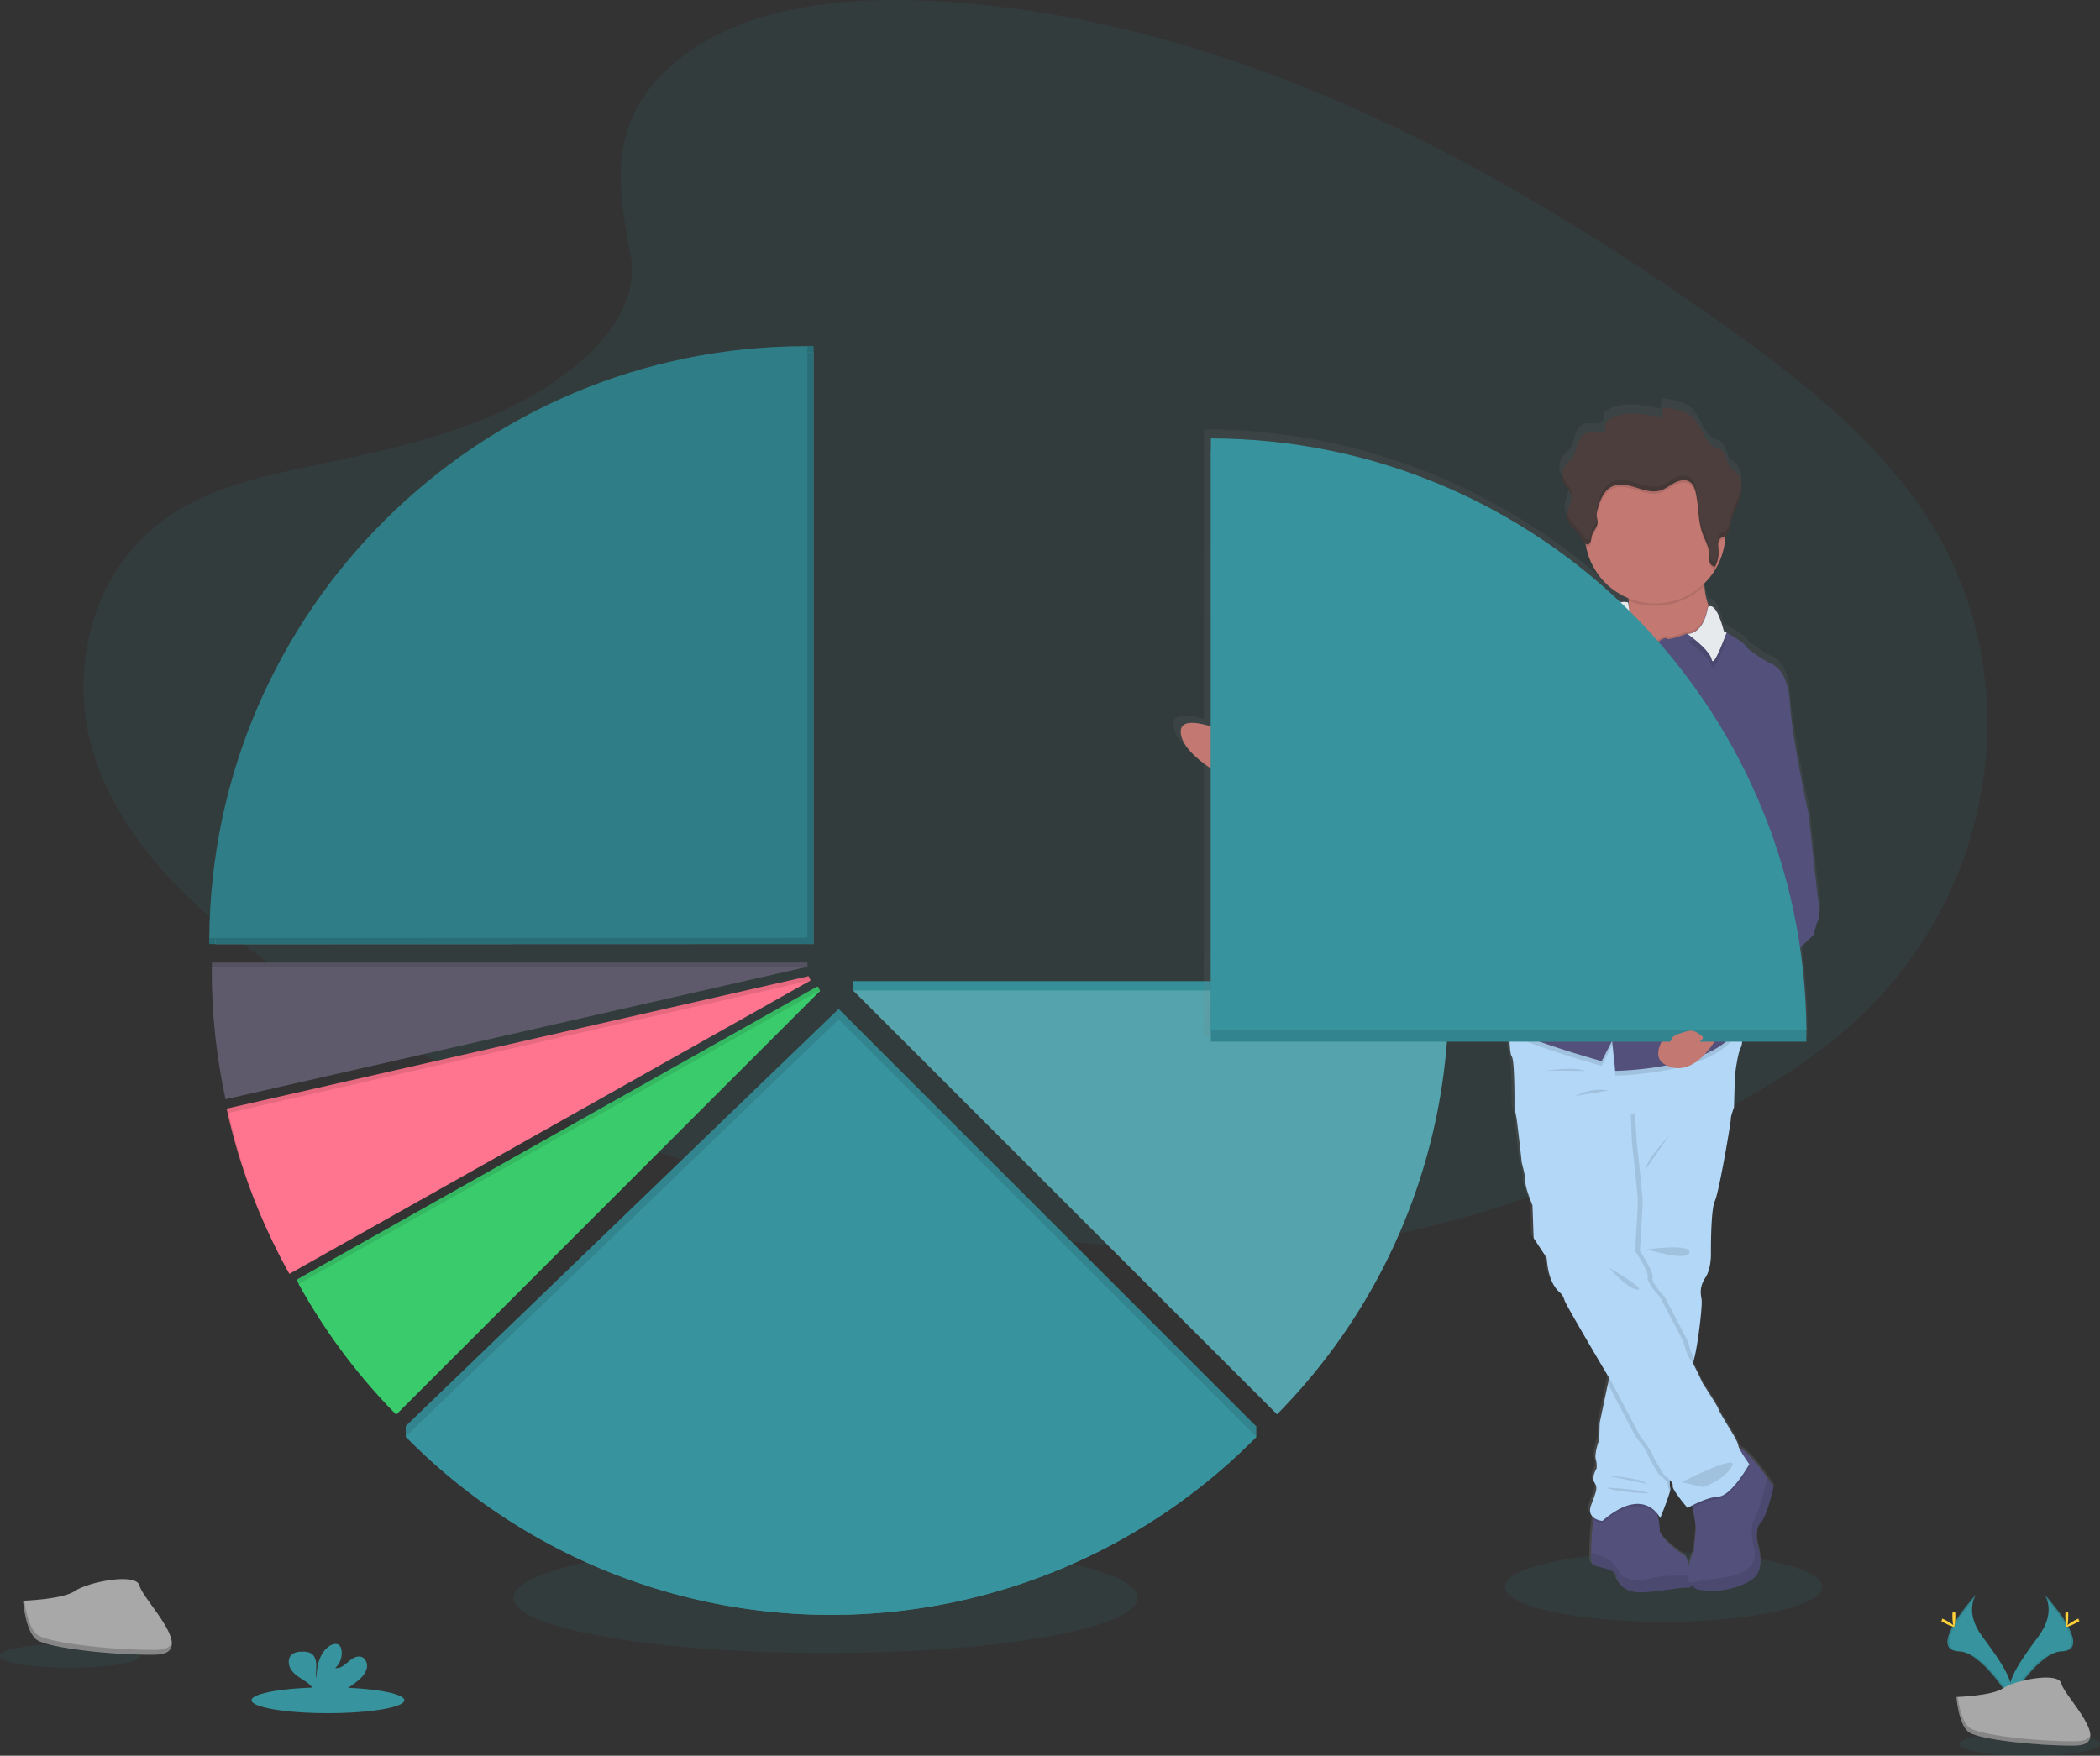<svg id="d3ac6cc7-fb73-4cb9-a27c-caab18aaef9d" data-name="Layer 1" xmlns="http://www.w3.org/2000/svg" xmlns:xlink="http://www.w3.org/1999/xlink" width="1000.85" height="836.99" viewBox="0 0 1000.85 836.99"><rect x="0" y="0" width="1000.85" height="836.99" fill="#333333" stroke="none"/><defs><linearGradient id="d14f587e-8f4d-400a-8313-68a8f5c73276" x1="812.95" y1="789.59" x2="812.95" y2="221.38" gradientUnits="userSpaceOnUse"><stop offset="0" stop-color="gray" stop-opacity="0.25"/><stop offset="0.54" stop-color="gray" stop-opacity="0.12"/><stop offset="1" stop-color="gray" stop-opacity="0.1"/></linearGradient></defs><title>pie chart</title><path d="M419.57,62.77c30.78-27.43,79.11-33,123.09-30.84,138.16,6.87,262.87,73.56,370.74,149,39.05,27.31,77.5,56.74,102.85,94.35,51.6,76.57,36.3,182.63-35.46,245.7-24.41,21.46-54,37.92-84.39,52.5-54,25.93-112.31,46.74-173.62,52.67-43.73,4.22-88,.79-131.46-5.11-121.44-16.47-240.65-52.89-340.56-115.2-43.82-27.33-85.13-61.3-103.19-105.51s-6.5-100.24,38.24-126.41c18.51-10.82,40.64-15.71,62.3-20.3,31.89-6.76,64.29-13.42,93.06-27.15,29.72-14.19,64.92-41.63,59-73C393.89,119.76,388.82,90.17,419.57,62.77Z" transform="translate(-99.58 -31.5)" fill="#37939D" opacity="0.1"/><ellipse cx="967.42" cy="831.34" rx="33.42" ry="5.65" fill="#37939D" opacity="0.1"/><ellipse cx="393.44" cy="761.68" rx="148.72" ry="26.33" fill="#37939D" opacity="0.1"/><ellipse cx="792.81" cy="756.47" rx="75.59" ry="16.65" fill="#37939D" opacity="0.1"/><path d="M1073.9,791.49s6.14,8-2.83,20.14-16.36,22.35-13.37,29.9c0,0,13.53-22.5,24.54-22.82S1086,805,1073.9,791.49Z" transform="translate(-99.58 -31.5)" fill="#37939D"/><path d="M1073.9,791.49a10,10,0,0,1,1.26,2.52c10.74,12.63,16.47,24.41,6.14,24.7-9.62.28-21.17,17.49-23.93,21.83a8.21,8.21,0,0,0,.33,1s13.53-22.5,24.54-22.82S1086,805,1073.9,791.49Z" transform="translate(-99.58 -31.5)" opacity="0.1"/><path d="M1085.31,801.72c0,2.83-.32,5.11-.71,5.11s-.71-2.28-.71-5.11.4-1.49.79-1.49S1085.31,798.9,1085.31,801.72Z" transform="translate(-99.58 -31.5)" fill="#ffd037"/><path d="M1089.23,805.09c-2.48,1.35-4.65,2.17-4.83,1.83s1.67-1.72,4.15-3.07,1.5-.37,1.69,0S1091.71,803.74,1089.23,805.09Z" transform="translate(-99.58 -31.5)" fill="#ffd037"/><path d="M1041.49,791.49s-6.14,8,2.83,20.14,16.37,22.35,13.38,29.9c0,0-13.54-22.5-24.55-22.82S1029.37,805,1041.49,791.49Z" transform="translate(-99.58 -31.5)" fill="#37939D"/><path d="M1041.49,791.49a9.83,9.83,0,0,0-1.25,2.52c-10.75,12.63-16.48,24.41-6.15,24.7,9.63.28,21.17,17.49,23.93,21.83-.09.34-.2.67-.32,1,0,0-13.54-22.5-24.55-22.82S1029.37,805,1041.49,791.49Z" transform="translate(-99.58 -31.5)" opacity="0.1"/><path d="M1030.08,801.72c0,2.83.32,5.11.71,5.11s.71-2.28.71-5.11-.4-1.49-.79-1.49S1030.08,798.9,1030.08,801.72Z" transform="translate(-99.58 -31.5)" fill="#ffd037"/><path d="M1026.17,805.09c2.48,1.35,4.64,2.17,4.83,1.83s-1.68-1.72-4.16-3.07-1.5-.37-1.68,0S1023.69,803.74,1026.17,805.09Z" transform="translate(-99.58 -31.5)" fill="#ffd037"/><path d="M1032,840.48s17.15-.53,22.32-4.21,26.4-8.08,27.68-2.17,25.78,29.37,6.41,29.52-45-3-50.17-6.16S1032,840.48,1032,840.48Z" transform="translate(-99.58 -31.5)" fill="#a8a8a8"/><path d="M1088.8,861.57c-19.37.15-45-3-50.17-6.16-3.93-2.4-5.5-11-6-14.95l-.57,0s1.08,13.84,6.24,17,30.8,6.32,50.17,6.16c5.59,0,7.52-2,7.42-5C1095.09,860.42,1093,861.53,1088.8,861.57Z" transform="translate(-99.58 -31.5)" opacity="0.2"/><ellipse cx="33.42" cy="789.34" rx="33.42" ry="5.65" fill="#37939D" opacity="0.1"/><path d="M110.55,794.59s19.07-.59,24.81-4.68,29.33-9,30.76-2.41,28.65,32.63,7.13,32.81-50-3.36-55.75-6.85S110.55,794.59,110.55,794.59Z" transform="translate(-99.58 -31.5)" fill="#a8a8a8"/><path d="M173.63,818c-21.53.17-50-3.35-55.75-6.85-4.37-2.66-6.11-12.2-6.69-16.61l-.64,0s1.21,15.38,7,18.87,34.22,7,55.75,6.85c6.21,0,8.36-2.27,8.24-5.54C180.62,816.75,178.25,818,173.63,818Z" transform="translate(-99.58 -31.5)" opacity="0.2"/><ellipse cx="156.3" cy="810.53" rx="36.41" ry="6.16" fill="#37939D"/><path d="M270.93,832a10.6,10.6,0,0,0,3.48-5.24c.44-2.08-.44-4.58-2.43-5.34-2.23-.85-4.61.7-6.41,2.26s-3.88,3.34-6.24,3a9.51,9.51,0,0,0,2.94-8.89,3.67,3.67,0,0,0-.82-1.8c-1.24-1.33-3.48-.76-5,.28-4.71,3.32-6,9.71-6.05,15.47-.47-2.08-.07-4.24-.09-6.37s-.59-4.49-2.39-5.64a7.23,7.23,0,0,0-3.65-.86c-2.11-.07-4.47.14-5.92,1.69-1.79,1.92-1.33,5.15.23,7.27s3.94,3.44,6.13,4.9a13.57,13.57,0,0,1,4.38,4.18,4.71,4.71,0,0,1,.33.75h13.27A36.9,36.9,0,0,0,270.93,832Z" transform="translate(-99.58 -31.5)" fill="#37939D"/><polygon points="412.48 469.54 406.32 467.71 406.61 472.19 420.4 477.46 417.9 470.04 412.48 469.54" fill="#37939D"/><polygon points="412.48 469.54 406.32 467.71 406.61 472.19 420.4 477.46 417.9 470.04 412.48 469.54" opacity="0.03"/><path d="M708.21,701.25A283.49,283.49,0,0,0,790,501.63c0-.8,0-1.6,0-2.41H506.18Z" transform="translate(-99.58 -31.5)" fill="#37939D"/><path d="M708.21,701.25A283.49,283.49,0,0,0,790,501.63c0-.8,0-1.6,0-2.41H506.18Z" transform="translate(-99.58 -31.5)" opacity="0.03"/><path d="M708.21,705.72A283.49,283.49,0,0,0,790,506.1c0-.81,0-1.61,0-2.41H506.18Z" transform="translate(-99.58 -31.5)" fill="#37939D"/><path d="M708.21,705.72A283.49,283.49,0,0,0,790,506.1c0-.81,0-1.61,0-2.41H506.18Z" transform="translate(-99.58 -31.5)" fill="#fff" opacity="0.15"/><path d="M966.38,456,962,416.47s-7.93-35.59-9.06-53.38S943.24,344,943.17,344h0s-10.57-6.18-11.51-8.24c-.73-1.58-6.6-4.94-9.26-6.42l-1.3-.69s-3.3-13.75-7.23-11.78l-.32-.93a34.41,34.41,0,0,1-1.85-9.17c0-.39,0-.77,0-1.15a33.56,33.56,0,0,0,9-15.33,33.14,33.14,0,0,0,1-6.26c0-.39,0-.79,0-1.19,1.93-1.35,2.25-4.21,2.76-6.6.94-4.38,3.4-8.3,4.57-12.62.1-.37.18-.75.25-1.14,0-.08,0-.16,0-.25a14.78,14.78,0,0,0,.23-2.4c0-.06,0-.11,0-.17,0-3.26-1-6.46-3.7-8.2a8,8,0,0,1-1.72-1.2,5.15,5.15,0,0,1-.88-1.59l-2-4.76a4.93,4.93,0,0,0-1-1.69,7.25,7.25,0,0,0-2.67-1.27c-3-1.15-5-3.94-6.47-6.72s-2.82-5.78-5.11-8c-3.72-3.55-9.24-4.3-14.36-4.86a15.49,15.49,0,0,0-.36,4.89c-8.13-1.78-17-3.49-24.49.1a5.67,5.67,0,0,0-3,2.9h0a4.05,4.05,0,0,0-.12.47h0a3.1,3.1,0,0,0,0,.61,5.51,5.51,0,0,1,.13,1.33,2,2,0,0,1-1.25,1.34c-2.46,1.09-5.43-.32-8,.55-2.35.8-3.65,3.27-4.38,5.63s-1.2,4.89-2.79,6.78c-.8,1-1.85,1.67-2.68,2.6a8,8,0,0,0-1.89,6.36,1.13,1.13,0,0,0,0,.18c0,.3.11.6.19.9a8.12,8.12,0,0,0,.38,1c.14.29.29.57.45.85l0,0c1.12,1.89,2.79,3.53,3.21,5.67,0,0,0,.06,0,.08.49,2.75-1.26,5.37-1.7,8.11h0c0,.22-.06.43-.07.65,0,0,0,0,0,.06,0,.22,0,.45,0,.68.15,4,3.82,6.65,6,9.59.58.78,1.66,3.05,2.82,3.9.06.43.13.85.22,1.26a32.63,32.63,0,0,0,3.26,9.3A34,34,0,0,0,875,312.79c0,.39.08.79.12,1.19,0,.74.1,1.5.1,2.24,0,.36,0,.72,0,1.08l-.33-2.54a9.83,9.83,0,0,0-3.76-.05,288.33,288.33,0,0,0-197.78-78.55V374.25c-8.26-2.48-15-2.76-14.5,3.08.46,6,7,12.08,14.5,17.11V525.53H817.59c.15,3.34.45,6.34,1,7.07C820.14,534.48,820,557,820,557s.76,4.13.95,4.87,2.45,19.86,2.45,20.79,2.08,7.5,1.89,10.12,3.4,11.23,3.4,11.23l.56,15.74s5.85,8.81,6.23,9.37.19,11.61,6.6,16.86a7.46,7.46,0,0,1,2.08,3.55c.48,1.9,16.58,28.94,21.56,37.28l-.6,2.83-4,18.71-.19,7.87s-2.46,6.74-1.7,9.55a10.25,10.25,0,0,1,.38,4.5s-2.64,4.11-.94,6.74.75,4.12-1.7,10.86c-1.08,3-.15,4.77,1.23,5.87,0,.33-.08.68-.12,1-.35,3-.74,6.43-.74,7.34s-.35,5-.37,8.6c0,2.85.18,5.41.94,5.83,1.7.93,11.14,2,11.32,5.24s3.78,7.86,11.32,7.86,20.57-2.62,23.77-2.25c.53.07.84-.28,1-.9a3,3,0,0,0,.07-.32,7.14,7.14,0,0,0,4.4,2.35c11.32,2.07,25.09-3,27.74-8.05a9.24,9.24,0,0,0,.76-2c1.26-5-.76-11.29-.76-11.29a19.26,19.26,0,0,1-.24-7.74,6.59,6.59,0,0,1,1.55-3.11c1.81-1.9,3.56-7.12,4.74-11.32.91-3.27,1.49-5.93,1.49-5.93s-1.19-1.82-3-4.32h0c-3.63-5.09-9.76-13-13.59-14.35a4.39,4.39,0,0,1-.4-1.18c-.18-1.87-4.15-8-4.15-8s-5.47-8.81-5.47-9.55-7.54-12.18-7.54-12.18-2.9-6.29-4.81-9.7c.22-.6.44-1.36.67-2.26,2-7.88,4-25.87,3.57-28.31-.57-3-1-6.18,1.88-10.49s2.65-11.23,2.65-11.23-.19-21.18,1.88-25.48,7.92-38.77,7.74-39.53S926,557,926,557l.35-13.59,0-.83s1.32-11.8,3-14.43a6.28,6.28,0,0,0,.52-2.57H961c0-1.88-.07-3.75-.12-5.62H961a285.87,285.87,0,0,0-3-39.17c2.92-3.54,6.45-6,6.56-6.76a41.65,41.65,0,0,1,2.07-6.75C967.89,463.49,966.38,456,966.38,456ZM903.55,749.13s.8-.48,2.1-1.15c.08.32.16.66.24,1,.84,3.62,1.85,8.64,1.62,11-.39,3.93-1,10.12-1,10.12a32.8,32.8,0,0,0-2.39,7c-.6-2.47-1.19-4.42-1.19-4.42s-12.84-8.6-12.84-12.92a33.86,33.86,0,0,0-.88-6.43v0c-.11-.54-.23-1.06-.35-1.57a11.24,11.24,0,0,1,1.42,2.21s3.83-9.29,4.75-13a3,3,0,0,0,.16-1.42,12.14,12.14,0,0,1-.23-3.84c.9,1,1.59,2,1.36,2.72C895.8,740.14,903.55,749.13,903.55,749.13Z" transform="translate(-99.58 -31.5)" fill="url(#d14f587e-8f4d-400a-8313-68a8f5c73276)"/><path d="M904.59,788.35c-3.16-.37-16,2.23-23.46,2.23s-11-4.64-11.17-7.82-9.49-4.27-11.17-5.2c-.74-.42-.93-3-.92-5.8,0-3.57.36-7.61.36-8.55s.38-4.32.73-7.29c.3-2.57.58-4.8.58-4.8,8.75-10.61,28.68-2.8,28.68-2.8s.85,2.95,1.54,6.25v0a34.22,34.22,0,0,1,.87,6.39c0,4.29,12.67,12.85,12.67,12.85a84.58,84.58,0,0,1,2.1,8.83C905.91,785.79,906,788.52,904.59,788.35Z" transform="translate(-99.58 -31.5)" fill="#53517c"/><path d="M904.59,788.34c-3.16-.36-16,2.24-23.45,2.24s-11-4.65-11.17-7.82-9.5-4.28-11.18-5.21c-.74-.41-.93-3-.92-5.79,3.56,1.08,8.52,2.85,10.24,4.68,2.79,3,3.53,6.32,5.4,6.7s3.72,3,12.65.74c5.58-1.4,13.82-1.41,19.24-1.22C905.91,785.79,906,788.51,904.59,788.34Z" transform="translate(-99.58 -31.5)" opacity="0.1"/><path d="M938.66,757.45c-3.16,3.35-1.29,10.79-1.29,10.79s2.6,8.2,0,13.23-16.2,10-27.37,8a6.57,6.57,0,0,1-5.08-3.48c-2.73-5.38,1.91-14.77,1.91-14.77s.56-6.14.94-10.05c.22-2.36-.78-7.35-1.6-10.95-.55-2.36-1-4.13-1-4.13s17-24.39,22.16-24.57a2.34,2.34,0,0,1,.73.08c3.74.92,10.11,9.18,13.82,14.41,1.77,2.5,2.95,4.31,2.95,4.31S941.84,754.1,938.66,757.45Z" transform="translate(-99.58 -31.5)" fill="#53517c"/><path d="M938.66,757.45c-3.16,3.35-1.29,10.79-1.29,10.79s2.6,8.2,0,13.22-16.2,10.06-27.37,8a6.58,6.58,0,0,1-5.08-3.47c3.22-.68,8.29-1.55,16.25-2.48,19.17-2.24,14.14-14.89,14.14-14.89s-2.23-8.94.56-13.41c2-3.17,4.63-13.5,6-19.2,1.78,2.49,2.95,4.3,2.95,4.3S941.84,754.1,938.66,757.45Z" transform="translate(-99.58 -31.5)" opacity="0.1"/><path d="M889.76,754.57c-2.67-3.65-10.57-10.68-26.5,3.06a9,9,0,0,1-4.3-1.71c.3-2.57.58-4.8.58-4.8,8.75-10.61,28.68-2.8,28.68-2.8S889.07,751.27,889.76,754.57Z" transform="translate(-99.58 -31.5)" opacity="0.1"/><path d="M926.38,545l0,.82L926,559.35s-1.68,4.66-1.49,5.4-5.58,35-7.64,39.28S915,629.36,915,629.36s.18,6.88-2.62,11.17S910,648,910.56,651c.46,2.42-1.55,20.31-3.52,28.14a9.79,9.79,0,0,1-1.33,3.51,2.77,2.77,0,0,0-.45.86c-2.68,6.91-9.6,49.59-9.6,49.59s-.07.82-.14,1.94c-.12,2.06-.23,5.16.14,5.88a3,3,0,0,1-.16,1.41c-.9,3.69-4.68,12.93-4.68,12.93s-7.26-16.2-27.56,1.3c0,0-7.82-.75-5.39-7.45s3.35-8.19,1.67-10.79.93-6.7.93-6.7a10.19,10.19,0,0,0-.37-4.47c-.75-2.79,1.68-9.49,1.68-9.49l.19-7.82,3.92-18.6,1.18-5.6,1.22-5.79L874.79,567l.25-4.2,1.82-31.69,43.93-7.26,1.5,11.53,2.38,5.66Z" transform="translate(-99.58 -31.5)" fill="#b3d7f7"/><path d="M905.59,543.28,878.68,561l1,15.51s2.79,24.95,2.79,27.55-1.31,23.83-1.31,23.83,6.71,10,6,12.48,5.76,9.3,5.76,9.3L904,670.87s1.87,6.92,3,8.22a9.79,9.79,0,0,1-1.33,3.51c-2.23,2.23-10.05,50.45-10.05,50.45s-.07.82-.14,1.94c-.57-.51-1-.82-1-.82s-5.4-8.94-5.4-9.86-5.77-8.38-5.77-8.38L870.15,690.8l-3.08-5.21,1.22-5.79,8.57-148.74,43.93-7.26,1.5,11.53-40,10.19Z" transform="translate(-99.58 -31.5)" opacity="0.1"/><path d="M924.14,545,875,562.75l1.82-31.69,43.93-7.26,1.5,11.53,2.38,5.66C924.33,543.28,924.14,545,924.14,545Z" transform="translate(-99.58 -31.5)" opacity="0.1"/><path d="M895.66,740.87a3,3,0,0,1-.16,1.41c-.69-1.15-1.11-2.09-1-2.52.56-1.68-4.47-5.59-4.47-5.59s-5.39-8.94-5.39-9.86-5.78-8.38-5.78-8.38l-13-24.74,1.18-5.6,1.22-5.79L874.79,567l.39,9.53S878,601.43,878,604s-1.3,23.83-1.3,23.83,6.7,10,6,12.48,5.77,9.3,5.77,9.3l11.17,21.23s2,7.64,3.17,8.38a19.58,19.58,0,0,1,2.52,4.21c-2.68,6.91-9.6,49.59-9.6,49.59s-.07.82-.14,1.94C895.4,737.05,895.29,740.15,895.66,740.87Z" transform="translate(-99.58 -31.5)" opacity="0.1"/><path d="M933.27,730.63s-8.38,15.08-14.71,15.46c-4.27.25-9.47,2.61-12.39,4.13-.55-2.36-1-4.13-1-4.13s17-24.39,22.16-24.57a2.34,2.34,0,0,1,.73.08s0,.07,0,.09C928.24,723.56,933.27,730.63,933.27,730.63Z" transform="translate(-99.58 -31.5)" opacity="0.1"/><path d="M933.27,729.51s-8.38,15.08-14.71,15.46-14.7,5.4-14.7,5.4-7.64-8.94-7.09-10.61-4.46-5.59-4.46-5.59-5.4-8.94-5.4-9.86-5.78-8.38-5.78-8.38L867.92,690.8s-22.15-37.25-22.71-39.48a7.37,7.37,0,0,0-2.06-3.53c-6.32-5.22-6.14-16.2-6.51-16.76l-6.14-9.31-.56-15.64s-3.54-8.56-3.35-11.17-1.87-9.12-1.87-10.06-2.23-19.91-2.41-20.66-.94-4.84-.94-4.84.19-22.34-1.29-24.21c-.82-1-1.08-6.27-1.14-10.85-.06-3.83,0-7.2,0-7.2l109.65-11.36s.68,6.25,1.07,12.51c.35,5.59.47,11.21-.32,12.44-1.68,2.61-3,14.34-3,14.34l-49.52,17.87.55,13.59s2.8,24.95,2.8,27.55-1.31,23.83-1.31,23.83,6.7,10,6,12.48,5.76,9.3,5.76,9.3l11.17,21.23s2.06,7.64,3.17,8.38S911.12,691,911.12,691s7.44,11.37,7.44,12.11,5.4,9.5,5.4,9.5,3.91,6.14,4.09,8S933.27,729.51,933.27,729.51Z" transform="translate(-99.58 -31.5)" fill="#b3d7f7"/><path d="M866.25,635.68s9.12,10.43,13.77,10.62S866.25,635.68,866.25,635.68Z" transform="translate(-99.58 -31.5)" opacity="0.1"/><path d="M901.06,738.08s27.55-14.15,24-7.63-13.59,10-13.59,10Z" transform="translate(-99.58 -31.5)" opacity="0.1"/><path d="M865.13,734.92s16.94,1.11,19.17,3.91C884.3,738.83,866.25,735.1,865.13,734.92Z" transform="translate(-99.58 -31.5)" opacity="0.1"/><path d="M865.31,740.69s15.46.56,20.48,2.79C885.79,743.48,869.41,742.92,865.31,740.69Z" transform="translate(-99.58 -31.5)" opacity="0.1"/><path d="M713,416l-4.9-2.24-7.76-3.54s-36.86-14.71-38-29.41,43,9.68,43,9.68a42.42,42.42,0,0,0,4.09,5.5c1.41,1.58,3,2.92,4.29,3.06C717.12,399.42,713,416,713,416Z" transform="translate(-99.58 -31.5)" fill="#c37871"/><path d="M918,336.31l-12.1,14-29.41-9.67-7.26-5.78,4.64-6.14c1.59-2.1,2.07-5.3,2-8.6,0-.74,0-1.5-.1-2.24a57.16,57.16,0,0,0-2.08-10.94s41.88-10.62,38.9-1.87a15.57,15.57,0,0,0-.7,5.63,34.11,34.11,0,0,0,1.83,9.12,53,53,0,0,0,3.15,7.59Z" transform="translate(-99.58 -31.5)" fill="#c37871"/><path d="M912.6,305a15.57,15.57,0,0,0-.7,5.63,33.51,33.51,0,0,1-36.12,7.18,57.16,57.16,0,0,0-2.08-10.94S915.58,296.28,912.6,305Z" transform="translate(-99.58 -31.5)" opacity="0.1"/><path d="M921.91,285.67c0,.8,0,1.6-.09,2.39a33.51,33.51,0,0,1-63.12,13.15,32.88,32.88,0,0,1-3.21-9.24,32,32,0,0,1-.61-6.3,33.16,33.16,0,0,1,.46-5.49,33.5,33.5,0,0,1,66.53,4.34C921.9,284.9,921.91,285.29,921.91,285.67Z" transform="translate(-99.58 -31.5)" fill="#c37871"/><path d="M918,336.31l-12.1,14-29.41-9.67-7.26-5.78,4.64-6.14c1.59-2.1,2.07-5.3,2-8.6l1.34,10.27.32.32,1.92,1.92h2.42l4.66,6.33s6.7-5.39,7.26-4.1,9.68-2.23,9.68-2.23h.35c8.26-.35,9.7-12.65,9.7-12.65s.13-.11.2-.15a53,53,0,0,0,3.15,7.59Z" transform="translate(-99.58 -31.5)" opacity="0.1"/><path d="M929.68,518.24c-.21.81-.44,1.6-.69,2.39-7.26,23.08-59.58,23.64-59.58,23.64l-1.49-14.33-5,9.68s-32.38-8.94-43.95-15.33c-.06-3.83,0-7.2,0-7.2l109.65-11.36S929.29,512,929.68,518.24Z" transform="translate(-99.58 -31.5)" opacity="0.1"/><path d="M713,416l-4.9-2.24c1.13-5.32,1.33-15.88,1.36-17.77,1.41,1.58,3,2.92,4.29,3.06C717.12,399.42,713,416,713,416Z" transform="translate(-99.58 -31.5)" opacity="0.1"/><path d="M928.05,465.89s8.2,29.42.94,52.51S869.41,542,869.41,542l-1.49-14.33-5,9.69s-39.09-10.81-46.72-17.14-3.73-15.82-3.73-15.82,2.61-12.28,4.84-14.9,2.61-11.73,1.86-13,2.61-13.6,3.73-15.46-.19-51.57-.19-51.57-16.57,7.44-17.5,9.68-20.48,13-20.48,13-18.43,2.24-21.78,2.24-21.79-2.24-21.79-2.24-5-.19-6.51-1.3a19.21,19.21,0,0,0-4.85-2.05s-5.2-1.12-6.7-3.16-14-8.94-14-8.94c2.42-1.49,2.61-21,2.61-21l23.64,5.77s1.5-3.16,3.73-1.86S754.91,402,754.91,402s11.36-2.23,11.92-1.31,2.23.75,2.23.75,2.24-.19,2.24-.92,2,.17,2,.17l3.73.56s-.56-4.83,1.12-5.2A2.46,2.46,0,0,0,780,394s5-6.7,7.45-6.7,4.1-6.7,4.1-6.7l8.94-9.12s-1.12-4.66,0-4.85,1.29-2.23,1.29-2.23.38-4.09,2.43-5,3.16-6.32,3.16-6.32,9.49-10.61,10.24-14.34,4.66-4.47,4.66-4.47a23,23,0,0,1,6.88-3c3.17-.56,11.55-1.5,11.55-1.5s15.26-1.29,16.76-3,4.09-1.5,5.76-1.5a1.91,1.91,0,0,0,1-.37c1.51-.94,3.31-3.56,5.11-5.21,2.23-2.05,6.14-1.12,6.14-1.12l1.68,12.85.31.31,1.92,1.92h2.42l4.66,6.34s6.7-5.4,7.26-4.1,9.68-2.24,9.68-2.24h.35c8.26-.35,9.7-12.64,9.7-12.64,4.1-3.55,7.64,11.36,7.64,11.36l1.29.69c2.62,1.46,8.42,4.8,9.13,6.38.93,2,11.36,8.18,11.36,8.18Z" transform="translate(-99.58 -31.5)" fill="#53517c"/><path d="M932.9,510.57,927.4,515l-6.23,5s-11.55,27-27.37,19.37S915,503.5,915,503.5l5.12-2.48,5.67-2.74Z" transform="translate(-99.58 -31.5)" fill="#c37871"/><path d="M876.42,334c-5.75,2.39-13,8.07-13,8.07l-.27-14.89c1.51-.95,3.31-3.56,5.11-5.22,2.23-2,6.14-1.11,6.14-1.11l1.68,12.84Z" transform="translate(-99.58 -31.5)" opacity="0.1"/><path d="M877.54,331.78c-5.75,2.39-13,8.07-13,8.07L864.3,325c1.51-.94,3.31-3.56,5.11-5.21,2.23-2.05,6.14-1.12,6.14-1.12l1.68,12.85Z" transform="translate(-99.58 -31.5)" fill="#e6eaed"/><path d="M922.46,336.45c-2.86,7.66-6.42,16.14-7.06,12.89-.77-3.85-7.48-9.29-11.57-12.3,8.26-.34,9.7-12.64,9.7-12.64,4.1-3.54,7.64,11.36,7.64,11.36Z" transform="translate(-99.58 -31.5)" opacity="0.1"/><path d="M922.46,333.1c-2.86,7.66-6.42,16.14-7.06,12.89-.77-3.85-7.48-9.29-11.57-12.3,8.26-.35,9.7-12.64,9.7-12.64,4.1-3.55,7.64,11.36,7.64,11.36Z" transform="translate(-99.58 -31.5)" fill="#e6eaed"/><path d="M884.49,627.12s21.22-3,20.29,1.49S884.49,627.12,884.49,627.12Z" transform="translate(-99.58 -31.5)" opacity="0.1"/><path d="M850.23,554s8.38-4.47,15.83-2.6Z" transform="translate(-99.58 -31.5)" opacity="0.1"/><path d="M836.64,541.85s13.41-2.05,18.43.19Z" transform="translate(-99.58 -31.5)" opacity="0.1"/><path d="M895.29,572.57s-11.73,12.47-11,15.82Z" transform="translate(-99.58 -31.5)" opacity="0.1"/><path d="M780.79,405.2s-1.86,6.7,9.5,9.49Z" transform="translate(-99.58 -31.5)" opacity="0.1"/><path d="M777.44,416.74s14,12.47,7.45,12.85S777.44,416.74,777.44,416.74Z" transform="translate(-99.58 -31.5)" opacity="0.1"/><path d="M808.53,366.66s17.13,11.91,16,14.71S808.53,366.66,808.53,366.66Z" transform="translate(-99.58 -31.5)" opacity="0.1"/><path d="M932.9,510.57,927.4,515c-1.15-3.94-3.53-10.54-7.25-14l5.67-2.74Z" transform="translate(-99.58 -31.5)" opacity="0.1"/><path d="M935.5,352.32l7.45-4.65s8.56,1.3,9.68,19,8.94,53.06,8.94,53.06L965.85,459s1.49,7.45.19,11.17a40.78,40.78,0,0,0-2,6.7c-.19,1.31-10.43,7.64-10.24,15.83s-13,15.82-13,15.82-8.57,5-11.36,8.57c0,0-3.17-14.9-10.05-18.62s14.52-33.32,14.52-33.32Z" transform="translate(-99.58 -31.5)" fill="#53517c"/><path d="M922.62,465.65s-22.34,9.31-20.48,12.29S922.62,465.65,922.62,465.65Z" transform="translate(-99.58 -31.5)" opacity="0.1"/><path d="M922.62,477.56s-9.29,4.11-8.52,5.42S922.62,477.56,922.62,477.56Z" transform="translate(-99.58 -31.5)" opacity="0.1"/><path d="M917.41,485.38s-9.29,4.11-8.52,5.42S917.41,485.38,917.41,485.38Z" transform="translate(-99.58 -31.5)" opacity="0.1"/><path d="M676.68,246.08v282H960.51C959.22,372.33,832.71,246.4,676.68,246.08Z" transform="translate(-99.58 -31.5)" fill="#37939D"/><path d="M676.68,246.08v282H960.51C959.22,372.33,832.71,246.4,676.68,246.08Z" transform="translate(-99.58 -31.5)" opacity="0.1"/><path d="M676.68,240.5v282H960.51C959.22,366.74,832.71,240.81,676.68,240.5Z" transform="translate(-99.58 -31.5)" fill="#37939D"/><path d="M895.34,530.39a7.34,7.34,0,0,1,1.32-4.32,7.05,7.05,0,0,1,3.18-1.78c1.06-.35,2.13-.68,3.2-1a8.15,8.15,0,0,1,2.58-.42c1.78.07,3.32,1.17,4.75,2.22a2,2,0,0,1,.68.71c.32.74-.37,1.51-1,2a47.65,47.65,0,0,1-7.11,5.23c-1.78,1-4.14,2.13-6.23,2.15C894.14,535.25,895.17,532.25,895.34,530.39Z" transform="translate(-99.58 -31.5)" fill="#c37871"/><path d="M921.91,285.67c0,.8,0,1.6-.09,2.39a4.64,4.64,0,0,1-.44.26,12.9,12.9,0,0,0-1.65.73c-1.63,1.11-1.26,3.53-1.11,5.49a14.79,14.79,0,0,1-1.7,8.19,2.93,2.93,0,0,1-2.59-2.44,19.59,19.59,0,0,1-.16-3.83c-.16-3.42-2-6.47-3.2-9.69-2.22-6.17-1.73-13-3.21-19.37-.43-1.88-1.13-3.88-2.73-5-2.12-1.46-5.06-.82-7.34.37s-4.32,2.93-6.79,3.68c-3.81,1.15-7.86-.24-11.65-1.42s-8.08-2.18-11.62-.37c-3.72,1.91-5.39,6.26-6.53,10.3a10.1,10.1,0,0,0-.53,3.44c.07,1,.46,2.05.43,3.1,0,2.24-1.91,4-2.65,6.12-.46,1.31-.35,4.54-2.25,4.52a1.21,1.21,0,0,1-.61-.19,32,32,0,0,1-.61-6.3,33.16,33.16,0,0,1,.46-5.49,33.5,33.5,0,0,1,66.53,4.34C921.9,284.9,921.91,285.29,921.91,285.67Z" transform="translate(-99.58 -31.5)" opacity="0.1"/><path d="M846.55,277.3c-.12-3.23,2.33-6.25,1.77-9.43-.44-2.49-2.6-4.3-3.65-6.6a8,8,0,0,1,1.27-8.43c.82-.92,1.85-1.64,2.64-2.58,1.57-1.88,2-4.41,2.75-6.75s2-4.79,4.33-5.59c2.51-.86,5.45.54,7.87-.55a2,2,0,0,0,1.23-1.32,4.66,4.66,0,0,0-.13-1.33c-.17-1.78,1.52-3.17,3.14-3.95,7.4-3.57,16.14-1.87,24.16-.1a15.89,15.89,0,0,1,.35-4.86c5.06.56,10.51,1.3,14.17,4.82,2.27,2.19,3.54,5.17,5,7.93s3.46,5.53,6.39,6.68a7.1,7.1,0,0,1,2.64,1.26,5,5,0,0,1,1,1.68l1.92,4.73a5.26,5.26,0,0,0,.88,1.59,8.15,8.15,0,0,0,1.69,1.19c3.72,2.43,4.27,7.78,3.11,12.08s-3.58,8.19-4.5,12.55c-.54,2.57-.85,5.71-3.2,6.88a13.6,13.6,0,0,0-1.65.74c-1.63,1.1-1.27,3.52-1.11,5.48a14.83,14.83,0,0,1-1.69,8.19,2.92,2.92,0,0,1-2.59-2.44,19.52,19.52,0,0,1-.17-3.83c-.16-3.42-2-6.47-3.2-9.69-2.22-6.17-1.73-13-3.2-19.37-.44-1.89-1.15-3.88-2.75-5-2.12-1.47-5.06-.84-7.34.37s-4.31,2.92-6.78,3.67c-3.81,1.14-7.86-.23-11.66-1.43s-8.07-2.17-11.61-.36c-3.72,1.91-5.38,6.27-6.52,10.3a10.16,10.16,0,0,0-.55,3.44c.08,1,.46,2.06.44,3.1,0,2.25-1.91,4-2.65,6.13-.46,1.31-.35,4.53-2.25,4.52-1.44,0-2.9-3.26-3.61-4.21C850.32,283.92,846.7,281.25,846.55,277.3Z" transform="translate(-99.58 -31.5)" fill="#4b3e3c"/><g opacity="0.1"><path d="M848.32,265.63c-.44-2.49-2.6-4.29-3.65-6.59a7.47,7.47,0,0,1-.59-2.06,7.79,7.79,0,0,0,.59,4.29c1,2.28,3.15,4.07,3.63,6.51A6.46,6.46,0,0,0,848.32,265.63Z" transform="translate(-99.58 -31.5)"/><path d="M864.76,233.81a.81.81,0,0,0,0-.16,2.49,2.49,0,0,0-.12.47A1.15,1.15,0,0,0,864.76,233.81Z" transform="translate(-99.58 -31.5)"/><path d="M891.93,228.44a1.77,1.77,0,0,1,0-.23c0,.07,0,.15,0,.22Z" transform="translate(-99.58 -31.5)"/><path d="M929.08,265.53c-1.15,4.3-3.58,8.2-4.5,12.55-.54,2.58-.85,5.71-3.2,6.89a15.28,15.28,0,0,0-1.65.73c-1.35.92-1.33,2.74-1.19,4.46a2.92,2.92,0,0,1,1.19-2.22,13.6,13.6,0,0,1,1.65-.74c2.35-1.17,2.66-4.31,3.2-6.88.92-4.36,3.35-8.25,4.5-12.55a15.2,15.2,0,0,0,.5-5.17A15.74,15.74,0,0,1,929.08,265.53Z" transform="translate(-99.58 -31.5)"/><path d="M916.93,299.38a2.92,2.92,0,0,1-2.59-2.44,19.66,19.66,0,0,1-.17-3.84c-.16-3.41-2-6.47-3.2-9.68-2.22-6.17-1.73-13-3.2-19.37-.44-1.89-1.15-3.88-2.75-5-2.12-1.46-5.06-.83-7.34.37s-4.31,2.93-6.78,3.67c-3.81,1.15-7.86-.23-11.66-1.42s-8.07-2.18-11.61-.36c-3.72,1.91-5.38,6.27-6.52,10.29a10.21,10.21,0,0,0-.55,3.45c0,.23.06.47.1.7a15.16,15.16,0,0,1,.45-1.91c1.14-4,2.8-8.39,6.52-10.3,3.54-1.81,7.82-.83,11.61.36s7.85,2.57,11.66,1.43c2.47-.75,4.5-2.47,6.78-3.67s5.22-1.84,7.34-.37c1.6,1.09,2.31,3.08,2.75,5,1.47,6.39,1,13.2,3.2,19.37,1.15,3.22,3,6.27,3.2,9.69a19.52,19.52,0,0,0,.17,3.83,2.92,2.92,0,0,0,2.59,2.44,14.88,14.88,0,0,0,1.7-8.12A15,15,0,0,1,916.93,299.38Z" transform="translate(-99.58 -31.5)"/><path d="M858.35,284.29c-.46,1.31-.35,4.53-2.25,4.52-1.44,0-2.9-3.25-3.61-4.2-2-2.71-5.26-5.2-5.85-8.69a7.12,7.12,0,0,0-.09,1.38c.15,3.95,3.77,6.62,5.94,9.54.71,1,2.17,4.2,3.61,4.21,1.9,0,1.79-3.21,2.25-4.52.74-2.12,2.6-3.88,2.65-6.13a6.12,6.12,0,0,0-.14-1.28C860.43,280.93,859,282.48,858.35,284.29Z" transform="translate(-99.58 -31.5)"/></g><rect x="99.75" y="446.6" width="3.36" height="3.42" fill="#37939D"/><rect x="99.75" y="446.6" width="3.36" height="3.42" opacity="0.25"/><rect x="384.45" y="164.94" width="3.28" height="3.81" fill="#37939D"/><rect x="384.45" y="164.94" width="3.28" height="3.81" opacity="0.25"/><path d="M487.34,481.53l0,0v-282h-.59c-156.31,0-283.15,126.08-284.42,282.09Z" transform="translate(-99.58 -31.5)" fill="#fff" opacity="0.2"/><path d="M487.34,481.53l0,0v-282h-.59c-156.31,0-283.15,126.08-284.42,282.09Z" transform="translate(-99.58 -31.5)" fill="#37939D"/><path d="M487.34,481.53l0,0v-282h-.59c-156.31,0-283.15,126.08-284.42,282.09Z" transform="translate(-99.58 -31.5)" opacity="0.25"/><path d="M484.34,478.53l0,0v-282h-.59c-156.31,0-283.15,126.08-284.42,282.09Z" transform="translate(-99.58 -31.5)" fill="#37939D"/><path d="M484.34,478.53l0,0v-282h-.59c-156.31,0-283.15,126.08-284.42,282.09Z" transform="translate(-99.58 -31.5)" opacity="0.15"/><polygon points="594.55 677.37 598.74 680 598.74 685 593.05 684.12 594.55 677.37" fill="#37939D"/><polygon points="594.55 677.37 598.74 680 598.74 685 593.05 684.12 594.55 677.37" opacity="0.1"/><polygon points="194.92 679.37 193.35 679.84 193.35 684.84 198.67 683.68 197.36 678.81 194.92 679.37" fill="#37939D"/><polygon points="194.92 679.37 193.35 679.84 193.35 684.84 198.67 683.68 197.36 678.81 194.92 679.37" opacity="0.1"/><path d="M499.27,517.46,292.93,716.34a284.38,284.38,0,0,0,405.38.16Z" transform="translate(-99.58 -31.5)" fill="#37939D"/><path d="M499.27,512.46,292.93,711.34a284.38,284.38,0,0,0,405.38.16Z" transform="translate(-99.58 -31.5)" fill="#37939D"/><path d="M499.27,512.46,292.93,711.34a284.38,284.38,0,0,0,405.38.16Z" transform="translate(-99.58 -31.5)" opacity="0.1"/><path d="M499.27,517.46,292.93,716.34a284.38,284.38,0,0,0,405.38.16Z" transform="translate(-99.58 -31.5)" fill="#37939D"/><polygon points="382.99 475.06 389.86 470.36 390.86 472.36 383.02 478.09 382.99 475.06" fill="#3acc6c"/><polygon points="382.99 475.06 389.86 470.36 390.86 472.36 383.02 478.09 382.99 475.06" opacity="0.1"/><polygon points="378.11 468.03 385.36 465.36 386.36 467.36 373.99 471.53 378.11 468.03" fill="#ff748e"/><polygon points="378.11 468.03 385.36 465.36 386.36 467.36 373.99 471.53 378.11 468.03" opacity="0.1"/><polygon points="377.2 459.28 384.86 458.86 384.86 460.86 371.99 462.21 373.14 459.62 377.2 459.28" fill="#5e5a6b"/><polygon points="377.2 459.28 384.86 458.86 384.86 460.86 371.99 462.21 373.14 459.62 377.2 459.28" opacity="0.1"/><path d="M484.44,490.36,207.09,553.52a285.39,285.39,0,0,1-6.51-60.75c0-.81,0-1.61,0-2.41Z" transform="translate(-99.58 -31.5)" fill="#5e5a6b"/><path d="M484.44,490.36,207.09,553.52a285.39,285.39,0,0,1-6.51-60.75c0-.81,0-1.61,0-2.41Z" transform="translate(-99.58 -31.5)" opacity="0.1"/><path d="M484.44,492.36,207.09,555.52a285.39,285.39,0,0,1-6.51-60.75c0-.81,0-1.61,0-2.41Z" transform="translate(-99.58 -31.5)" fill="#5e5a6b"/><path d="M207.59,560a281.75,281.75,0,0,0,28.92,76.77L484.94,496.86Z" transform="translate(-99.58 -31.5)" fill="#ff748e"/><path d="M207.59,560a281.75,281.75,0,0,0,28.92,76.77L484.94,496.86Z" transform="translate(-99.58 -31.5)" opacity="0.1"/><path d="M208.59,562a281.75,281.75,0,0,0,28.92,76.77L485.94,498.86Z" transform="translate(-99.58 -31.5)" fill="#ff748e"/><path d="M488.89,501.88l-248,139.69.12.22a284.37,284.37,0,0,0,46.4,62.09l202-202Z" transform="translate(-99.58 -31.5)" fill="#3acc6c"/><path d="M488.89,501.88l-248,139.69.12.22a284.37,284.37,0,0,0,46.4,62.09l202-202Z" transform="translate(-99.58 -31.5)" opacity="0.1"/><path d="M489.89,503.88l-248,139.69.12.22a284.37,284.37,0,0,0,46.4,62.09l202-202Z" transform="translate(-99.58 -31.5)" fill="#3acc6c"/></svg>
